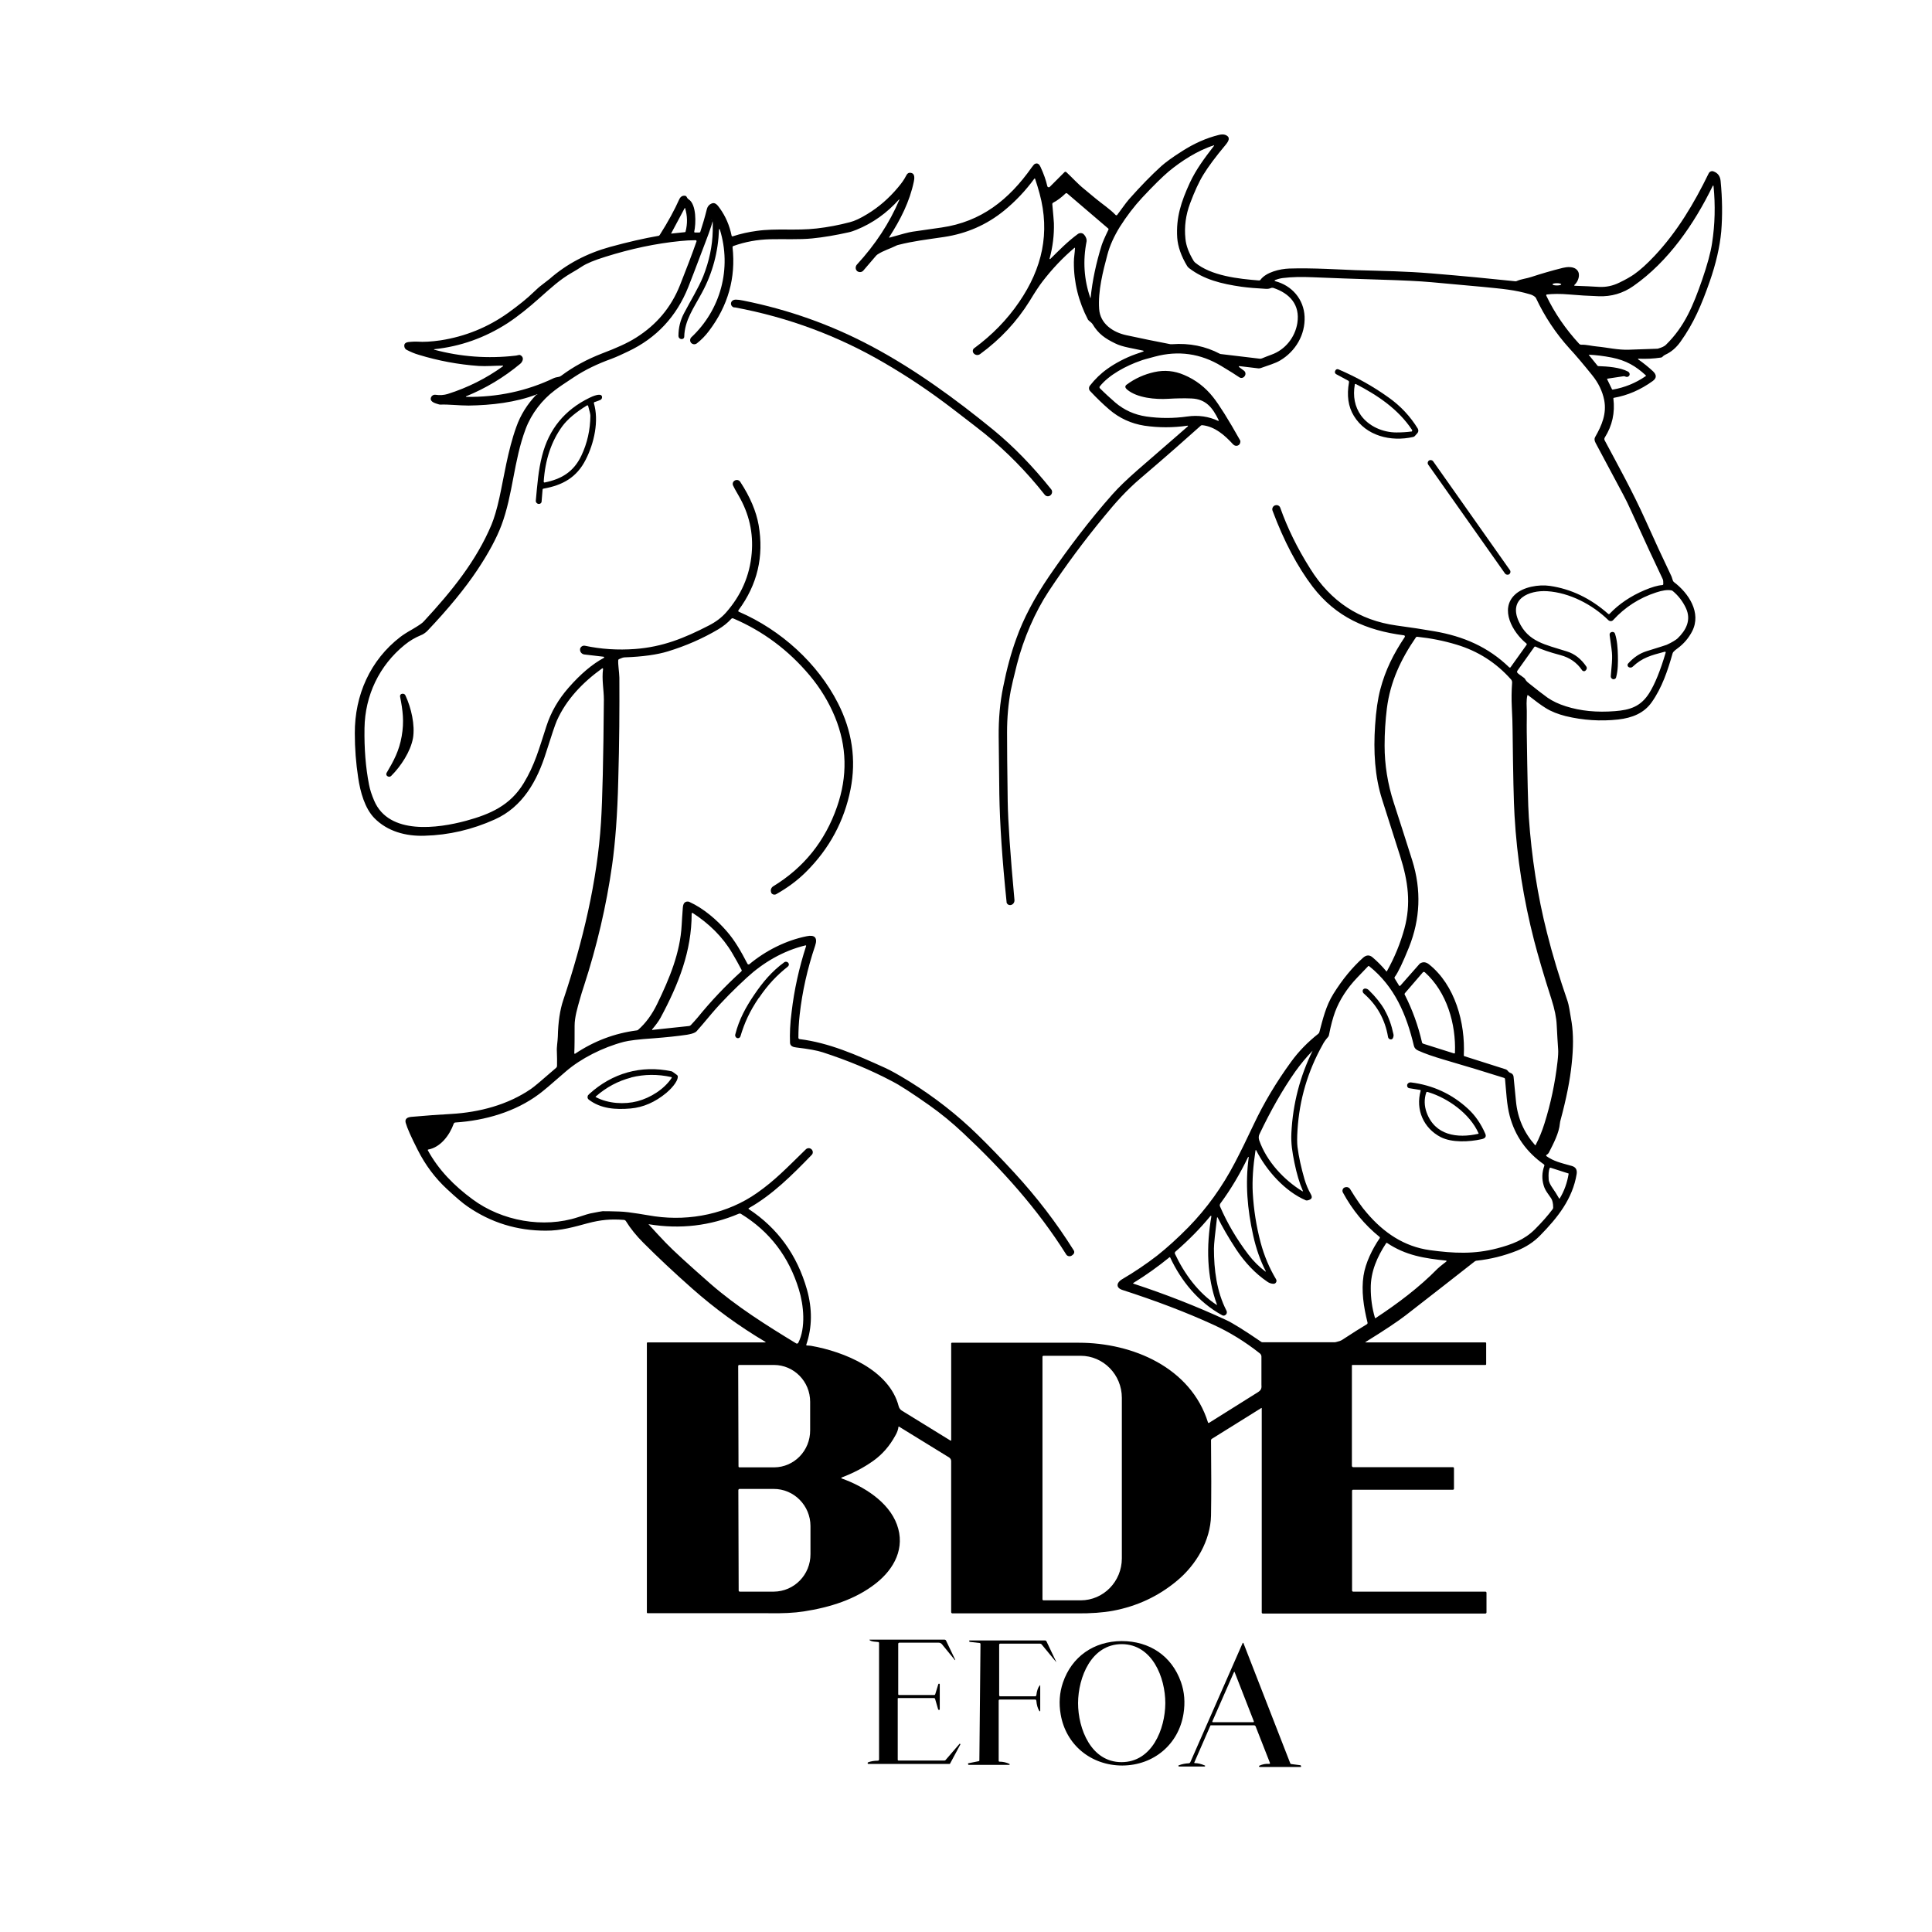 <?xml version="1.0" encoding="UTF-8"?>
<svg xmlns="http://www.w3.org/2000/svg" version="1.1" viewBox="0 0 1200 1200">
  <!-- Generator: Adobe Illustrator 28.6.0, SVG Export Plug-In . SVG Version: 1.2.0 Build 709)  -->
  <g>
    <g id="Calque_1">
      <path d="M333.7,245.2c0,0,0-.2,0-.3,0,0-.2,0-.2,0-13.1,5.1-28.4,6.8-42.4,7-5.9,0-12.3-.8-17.5-.6-.3,0-.6,0-.9-.1-1.9-.6-5.7-1.4-5.1-4,.3-1.3,1.6-2.2,2.9-2,2.7.4,5.3.2,7.6-.5,12.3-3.9,23.8-9.6,34.3-17.2.1,0,.1-.2,0-.4,0,0-.1,0-.2,0-4.4,0-10.4.5-14.9.2-12.6-.9-25-3.2-37.1-6.9-2.8-.8-5.3-1.9-7.6-3.1-1.2-.6-1.7-2-1.4-3.3.6-1.9,3.8-1.6,5.8-1.8.7,0,1.4,0,2.1,0,4.1.3,8.9,0,14.5-.8,15.4-2.4,29.5-8.1,42.2-17.2,6.5-4.7,11.7-8.9,15.6-12.7,1.9-1.8,3.5-3.3,5-4.4,2.9-2.2,4.5-3.5,4.9-3.8,10.6-9.3,23.1-15.9,37.5-19.9,11.3-3.1,21.4-5.4,30.1-6.9.4,0,.7-.3.9-.6,5.2-8.2,9.2-15.6,12.1-22.1.8-1.7,2-2.4,3.6-2.2.4,0,.8.3,1,.7l.4.7c.2.3.5.6.8.8,5,3.1,4.6,15.2,3.5,20.1,0,.2,0,.4.3.5,0,0,0,0,0,0h2.9c.3,0,.6-.2.6-.5,1.3-3.9,2.7-8.6,4.1-14.2.4-1.5,1.4-2.7,2.9-3.3,2.3-1,3.8,1.2,5.1,3,3.6,5,6,10.6,7.3,16.9,0,.3.4.6.7.5,0,0,0,0,0,0,4.8-1.6,9.8-2.7,15-3.4,12-1.7,24.3,0,37.2-1.5,7-.8,13.8-2.1,20.6-3.9,2.9-.7,6.5-2.4,10.9-5.1,6.9-4.2,13.2-9.6,18.9-16.4,2.3-2.7,3.9-5,4.8-6.8,1-2,1.8-2.8,3.8-2.2,2,.6,1.7,3.5,1.3,5.3-2.6,12.4-8.2,23.5-15.3,34.5,0,0,0,.2,0,.3,0,0,.1,0,.2,0,7.3-2.1,12.1-3.4,14.3-3.7,3.1-.4,9.2-1.3,18.1-2.6,24.6-3.6,41.7-17.2,55.9-37.3,1-1.4,1.7-2.2,2.2-2.3,1.7-.6,2.6.5,3.3,2,2,4.3,3.4,8.3,4.2,11.9.1.5.6.8,1.1.7.2,0,.3-.1.5-.3l9.1-9.1c.3-.3.8-.3,1.1,0,3.8,3.5,7,7.2,11.1,10.5,2,1.6,4.3,3.5,7,5.8,3.8,3.2,9,6.6,12.5,10.3.3.3.7.3,1,0,0,0,0,0,0,0,2.4-3.1,4.9-6.9,7.4-9.8,7.1-8,13.8-14.9,20.1-20.6,2.6-2.3,6.8-5.4,12.8-9.2,7.5-4.8,15.1-8.2,22.9-10.1,1.6-.4,3-.4,4,0,3.5,1.4,2,3.9.2,6.1-6.2,7.4-10.8,13.6-13.8,18.5-2.9,4.7-5.6,10.7-8.3,17.9-2.7,7.2-3.7,14.5-2.9,22,.4,4.4,2.2,9,5.2,13.9.2.3.4.5.7.8,10.1,8.4,27.1,10.2,39.8,11.2.3,0,.7-.1.9-.4,3.5-4.8,12.2-6.8,17.8-7,14.3-.5,32.9.7,41.3,1,17.4.5,31.4.7,47,2,19.5,1.6,37,3.3,52.2,4.9.4,0,.7,0,1-.2,2.7-1.2,6.1-1.5,9-2.5,6.1-2,12.6-3.9,19.4-5.6,2.5-.6,6.9-1.2,9.1,1.5,2.2,2.6.5,7.1-1.8,9.1-.1.1-.2.3,0,.4,0,0,.1.1.2.1,5.6.2,10.7.4,15.2.7,4.2.2,8.3-.6,12.4-2.6,4-1.9,7.1-3.7,9.4-5.3,3.7-2.6,7.9-6.4,12.6-11.4,14-14.9,24.5-32.5,33.6-51.2.6-1.2,1.9-1.7,3.1-1.2,2.6,1,4,2.9,4.3,5.8,1.1,11.1,1.2,21.7.4,31.5-.9,9.6-3.3,20-7.2,31.2-5,14.2-9.8,25.7-18.2,37.4-2.6,3.6-5.7,6.3-9.5,8-.5.2-1.1.7-1.7,1.3-.2.2-.5.4-.9.4-4.5.7-9.2.9-13.9.7-.1,0-.3.1-.3.2,0,0,0,.2.1.2,3.3,2.3,6.4,4.8,9.2,7.4,2.4,2.3,2.3,4.3-.2,6.1-7.5,5.4-15.5,8.9-24.1,10.4-.2,0-.3.2-.3.4,1.1,8.9-.7,16.9-5.3,24.2-.4.6-.4,1.4,0,2,8,15,17.3,31.7,25.3,49.5,5.4,12.1,10.8,23.7,16,34.6.5,1.1.6,2,1,2.9.2.4.4.7.7.9,9,6.8,17.2,19,11.2,30.6-2.2,4.2-5.2,7.7-9,10.5-1.1.8-2,1.5-2.5,2.1-.3.3-.5.7-.6,1-3,10.6-6.6,21.4-13,30.4-4.8,6.8-12.1,9.7-20.8,10.7-10.9,1.2-21.8.5-32.6-2.1-4.7-1.2-8.9-2.8-12.4-5-2.8-1.7-6.4-4.4-11-8-.1-.1-.3,0-.4,0,0,0,0,0,0,.1-.4,1.7-.5,3.3-.5,5,.3,6.5,0,12.1.1,17.7.4,28.6.8,46.3,1.3,53.1,1.7,24.6,5.4,48.6,11.3,71.8,3.3,13.2,7.6,27.4,12.8,42.5.6,1.7,1.4,6.1,2.5,13.1,1.1,7.2,1.1,15.8,0,25.8-1,9.9-3.3,21.5-6.9,34.8-.2.6-.3,1.3-.4,2-.5,6-4,12.6-6.8,18.1-.3.6-.8,1.1-1.5,1.5-.2.1-.3.4-.2.6,0,0,0,.1.1.2,4.7,3.2,8.2,4,15.8,6.1,2.4.7,3.4,2.3,3,5-2.5,15.4-11.8,27.1-22.7,38.2-4,4.1-8.8,7.2-14.3,9.4-8.3,3.3-16.6,5.3-24.8,6.2-.7,0-1.3.3-1.9.8-10.8,8.5-24.9,19.5-42.4,33.1-4.9,3.8-13.3,9.4-25.1,16.7,0,0,0,.1,0,.2,0,0,0,0,0,0h74.5c.3,0,.5.2.5.5h0v13.1c0,.2-.2.4-.4.4h-82.7c-.1,0-.3.1-.3.3v62.4c0,.4.4.8.8.8h62c.3,0,.6.3.6.6v12.8c0,.3-.3.6-.6.6h-62.1c-.3,0-.6.3-.6.6h0v62c0,.4.3.7.7.7h82.1c.4,0,.7.3.7.7h0v12.2c0,.4-.3.7-.7.7h-138.3c-.3,0-.6-.3-.6-.6v-126.9c0-.1,0-.2-.2-.2,0,0,0,0,0,0l-30.8,19.2c-.3.2-.5.5-.5.8.2,18.9.2,34.5,0,46.8-.3,15.5-9.2,30.7-21.2,40.6-11.5,9.6-24.8,15.8-39.8,18.6-6,1.1-13.6,1.7-22.8,1.6-15.3,0-40.9,0-76.8,0-.4,0-.8-.3-.8-.8v-93.8c0-.9-.5-1.7-1.2-2.2l-31.2-19.2c-.1,0-.3,0-.3,0,0,0,0,0,0,0-.2,1.7-.8,3.6-2,5.6-3.5,6.4-8,11.6-13.6,15.6-6,4.3-12.6,7.7-19.7,10.4-.2,0-.2.2-.2.4,0,0,0,.1.2.2,13.5,4.8,29.1,14.4,34.3,28.6,5.3,14.4-1.5,27.5-13.1,36.6-12.7,10-28.6,14.9-44.8,17.4-5.8.9-13.3,1.3-22.6,1.1h-74.3c-.3,0-.5-.2-.5-.5v-167.3c0-.2.2-.4.4-.4h73.2c0,0,.2,0,.1-.2,0,0,0,0,0-.1-16.4-9.7-31.6-20.8-45.6-33.2-11.2-9.9-21.3-19.4-30.3-28.4-4.4-4.4-8-8.9-10.8-13.4-.3-.5-.8-.8-1.4-.8-7.9-.6-14.1-.1-22.4,2.1-8.2,2.2-16.5,4.7-26.1,4.6-17.8,0-33.9-5-48.3-14.9-3-2-7.2-5.6-12.8-10.8-7.5-6.9-13.6-15.1-18.3-24.4-4.1-8-6.6-13.7-7.5-16.9-.7-2.6,1.2-3.5,3.6-3.7,9-.8,17.2-1.4,24.7-1.8,17.3-1,35.1-5.6,49.6-15.6,1.8-1.2,7-5.6,15.6-13.1.3-.3.5-.7.5-1.1.1-2.8,0-5.8-.1-9-.2-2.6.5-6.2.6-9.3.2-8.9,1.3-16.5,3.4-22.7,12.2-36.4,21.1-74.1,23.4-110.2.9-14,1.5-39.5,1.8-76.4,0-5.9-1.4-12.6-.5-19,0-.2-.1-.3-.3-.4,0,0-.2,0-.2,0-12.1,8.7-22.3,19.3-28.2,32.5-1.1,2.5-3.3,9.1-6.7,19.8-5.5,17.6-14.5,33.8-31.9,41.6-14,6.3-28.5,9.7-43.6,10.1-11.6.4-23.1-2.7-31.2-11-5.9-6.1-8.7-16.2-10-25-1.4-9.1-2.1-18.3-2.1-27.6-.1-23.8,9.6-45.5,28.3-59.9,1.6-1.2,4-2.8,7.4-4.7,3.9-2.3,6.3-3.9,7.2-5,17.4-18.8,32.6-37.6,42-60,1.6-3.9,3.3-9.4,4.9-16.7,2.8-12.7,5.2-29.3,10.5-44,2.6-7.4,6.8-14.1,12.4-20ZM753.9,90.3c-10,3.1-20.4,9.9-28,16.2-3.9,3.3-9.4,8.7-16.5,16.3-5,5.4-9.6,11.4-13.9,18.2-3.5,5.7-6.2,11.5-7.7,17.3-2.7,10.1-5.9,22.5-5.1,33.6.6,9.1,8.5,14.5,16.9,16.3,9.3,2,18.4,3.9,27.4,5.6.4,0,.7,0,1,0,10.8-.8,20.7,1.2,29.8,6,.1,0,.3.1.4.1l24.3,2.9c.4,0,.9,0,1.3-.2,1.7-.7,3.7-1.5,5.9-2.3,8.7-3.1,14.7-10.9,16.1-19.6,1.8-11.4-4.7-18.5-15-21.9-.3-.1-.7,0-1.1,0-1.1.5-2.3.7-3.5.6-5.7-.3-10.7-.7-15.1-1.3-12.4-1.8-23.2-4.4-32.6-11.6-.4-.3-.8-.8-1.1-1.2-3.8-6.3-5.8-12.2-6.2-17.6-.8-12.6,2.4-22.3,7.8-34.1,3.9-8.4,9.3-15.6,15.1-23.1,0,0,0-.2,0-.3,0,0-.1,0-.2,0ZM442.9,135.7c0,1.6-1.6,6.6-4.8,14.9-6.1,16.1-9.6,25.3-10.6,27.7-7.3,18.3-19.8,31.7-37.4,40-3.6,1.7-6.9,3.3-10.4,4.6-8.6,3.1-16.3,6.8-23.1,11.3-5.7,3.7-9.8,6.5-12.1,8.3-7.7,5.8-14.4,14.3-18,23.9-7.5,19.9-7.8,40.6-15.1,60-3,7.9-7.9,17.1-14.9,27.6-7.6,11.4-17.9,24-31.1,37.9-.9.9-2.6,2.2-4.1,2.7-3.4,1.4-6.7,3.3-9.9,5.9-15.8,12.8-24.7,31.4-25,51.8-.2,12.6.7,24.3,2.8,35,.6,3.2,1.7,6.5,3.2,10,9.2,21.6,39.7,17.2,57.1,12.5,15-4.1,27.4-9.5,35.8-23.4,6.8-11.2,9.5-21.2,14.1-35.4,2.8-8.6,7.3-16.5,13.7-23.8,7.5-8.6,14.9-14.8,22-18.6.2,0,.2-.3.1-.5,0,0-.1-.2-.3-.2l-12-1.4c-1.6-.2-2.8-1.7-2.6-3.3,0,0,0,0,0,0v-.2c.4-1.4,1.7-2.2,3.1-1.9,9.9,2.1,20.3,2.8,31.1,2,17-1.3,30.3-6.6,45.8-14.6,4.3-2.2,7.9-4.9,10.7-8.1,9.2-10.5,14.7-22.6,15.9-36.8,1.1-12.6-1.6-24.5-8.1-35.7-1.9-3.3-3.1-5.4-3.5-6.4-.5-1.2,0-2.5,1.2-3.1h0c1.2-.6,2.6-.2,3.3.9,6.1,9.3,9.9,18.3,11.4,26.8,3.4,19.5-.8,37.1-12.5,52.9-.2.3-.2.8.2,1,0,0,0,0,.1,0,26.1,11.3,48.9,32,61.5,56.8,8.8,17.3,11.4,35.1,7.8,53.4-3.9,19.7-13.1,36.9-27.7,51.4-5.2,5.2-11.4,9.8-18.5,13.8-1.1.6-2.5.2-3.1-.9,0,0,0-.1,0-.2h0c-.6-1.4,0-2.9,1.1-3.7,19.1-11.6,32.4-28.1,39.8-49.5,6.6-19,6.2-37.5-1.3-55.8-3.8-9.2-9-17.8-15.7-25.8-13.2-15.7-29-27.5-47.5-35.4-.4-.2-.9,0-1.1.2-2.3,2.5-5,4.7-8.2,6.6-9.8,5.8-20.2,10.3-31.3,13.7-6.5,2-15.5,3.3-26.8,3.7-.8,0-2,.4-3.5,1.1-.3.1-.4.4-.5.6-.2,2.9.6,7.1.7,10.9.1,19,0,40.4-.7,64.1-.5,20.7-1.8,38.1-3.8,52.3-3.6,25.5-9.5,50.5-17.5,75.1-1,3-1.8,5.6-2.4,7.8-1.7,5.9-3.4,11.7-3.4,16.9,0,7.3,0,13-.2,17.1,0,.2.1.3.3.3,0,0,.1,0,.2,0,11.8-7.9,24.5-12.7,38.3-14.5.4,0,.7-.2.9-.4,4.7-4.1,8.7-9.6,11.9-16.3,7.4-15.3,14.2-31.4,15.1-48.8.1-2.5.4-6,.7-10.5.1-1.5.4-2.5.9-3.1.7-.9,2-1.2,3.2-.7,8.8,4,17.1,11.2,23,18,5.3,6,9.2,13,13.1,20.5.2.3.6.4.9.3,0,0,0,0,.1,0,10.2-8.5,22.8-14.9,35.8-17.5,4.8-1,6.9.8,5.2,5.9-4.8,14.2-8,28.5-9.6,42.8-.6,5.3-.8,10.1-.8,14.4,0,.4.3.7.7.8,18.5,2.3,35.3,9.8,53,17.8,3.6,1.6,8.7,4.5,15.4,8.6,15.6,9.7,29.6,20.7,42,32.8,7.5,7.3,15.2,15.3,23.1,23.9,13.8,15,26.1,31,36.8,48.1.6.9.4,2-.5,2.7l-.5.4c-1.1.9-2.7.7-3.5-.3,0,0-.1-.2-.2-.3-17.8-28.3-39.8-52.7-63.8-75.2-7-6.6-14.1-12.4-21.2-17.4-10.5-7.4-18.2-12.4-23.1-14.9-13-6.9-27.4-12.9-43.1-18-3.3-1.1-8.8-2.1-16.4-3-1.9-.2-3.8-.8-3.9-2.9-.2-5.5,0-11.9,1-19.2,1.6-13.7,4.6-27.3,9-40.9,0-.2,0-.4-.2-.4,0,0-.1,0-.2,0-13.8,3.3-26.3,10.7-36.4,20-7.4,6.8-15.2,14.5-21.9,22.4-4.5,5.4-7.6,9-9.3,10.9-.3.3-.6.5-.9.7-1.2.7-2.9,1.1-5.1,1.5-6.1.9-13,1.6-20.6,2.2-9.3.6-15.5,1.4-18.6,2.2-13.3,3.5-26.7,10.4-35.8,18.2-9,7.9-14.6,12.6-16.8,14.2-14.8,11.1-33.7,16.5-52,17.7-.5,0-.9.3-1.1.8-2.5,7-8.1,14.6-15.8,16-.2,0-.3.2-.3.4,0,0,0,0,0,0,6.6,12.2,16.5,22.2,27.8,30.5,18.2,13.5,44,18.2,65.6,11.1,4.3-1.4,6.8-2.2,7.5-2.3,4.7-.9,7.2-1.4,7.7-1.4,1.8,0,5.3,0,10.4.2,6.7.2,17,2.3,22.1,3,21.9,3.1,45.2-1.7,63.5-14.6,11.1-7.8,18.2-15.3,30.2-27,1-1,2.6-1,3.6,0h0c1,1,1,2.6,0,3.5,0,0,0,0,0,0-12.1,12.5-24.3,24.7-39,33-.2,0-.2.3-.1.5,0,0,0,0,.1.1,18,11.9,30,28.5,36.1,49.9,3.4,12.1,3.3,23.5-.4,34.3,0,.2,0,.4.2.5,0,0,0,0,.1,0,1.2,0,2.1.2,2.6.2,20.6,3.6,48.7,15,54.5,37.6.3,1.1,1,2.1,2,2.7l30.2,18.6c.1,0,.3,0,.4-.1,0,0,0,0,0-.1v-60.2c0-.2.2-.4.4-.4h0c50,0,76.3,0,78.9,0,33.3,0,69.5,15.3,80.2,49.5,0,.2.3.4.5.3,0,0,0,0,.1,0,1.5-.9,11.6-7.3,30.3-19,2.1-1.3,2.5-2.4,2.3-4.6,0-.3,0-6.2,0-17.6,0-.8-.4-1.5-1-2-9.1-7.2-18.8-13.2-28.9-17.8-17-7.8-35.8-14.9-56.5-21.6-4.3-1.4-3.5-4.7-.2-6.6,8-4.7,15.2-9.6,21.8-14.7,6.2-4.9,12.7-10.8,19.5-17.7,11.3-11.6,21-25,28.9-40.2,3.4-6.5,7.3-14.4,11.7-23.8,6.1-12.9,13.8-25.9,23.2-38.8,4.5-6.2,10.1-12,16.8-17.3.4-.3.6-.7.7-1.1,2.1-7.8,4-16.2,8.7-23.7,5.6-9,11.8-16.5,18.5-22.5,2-1.7,3.9-1.8,5.8-.2,3.2,2.7,6,5.6,8.5,8.6.1.2.4.2.5,0,0,0,0,0,0-.1,4.7-8.4,8.3-17.2,10.8-26.3,4.2-15.5,2.3-29.4-2.6-44.9-3.5-11-7.2-22.7-11.2-35.2-4.6-14.3-5.5-30-4.4-46.2.6-9.1,1.7-16.5,3.2-22.2,3.2-12.2,8.2-22.1,15.2-32.6.2-.3.1-.8-.2-1,0,0-.2,0-.3-.1-23.3-3-42.2-11.3-56.7-30.2-9.5-12.5-17.8-28.2-24.9-47.2-.5-1.3.2-2.8,1.5-3.3,0,0,0,0,0,0h.1c1.3-.5,2.8.2,3.2,1.5,4.4,12.4,10.5,25,18.6,37.8,12.7,20.4,30.5,32.1,53.5,35.3,8.9,1.2,16.8,2.4,23.6,3.6,18,3.1,33.4,9.7,46.5,22.4.2.2.6.2.8,0,0,0,0,0,0,0l10-14c.2-.3.1-.6-.1-.8-8.6-6.9-16.8-21.4-7.1-30.4,5.1-4.8,14.8-6.4,21.6-5.4,13.2,1.9,25.3,7.7,36.3,17.4.2.2.6.2.8,0,5.8-6.1,13-11,21.7-14.7,4.5-1.9,8.2-3,11.1-3.2.3,0,.6-.3.6-.6,0-1.4,0-2.5-.4-3.2-4.9-10.3-11.2-23.8-18.8-40.6-2.4-5.4-4.3-9.2-5.6-11.6-9.3-17.4-15-28.1-17.2-32.2-.8-1.5-.9-2.6-.4-3.6,4.3-7.5,7.3-14.7,5.7-23.1-1.1-5.5-3.6-10.7-7.5-15.5-5.4-6.7-10.1-12.3-14.1-16.6-8.5-9.4-15.4-19.8-20.8-31.3-.2-.3-.4-.6-.7-.8-.9-.7-1.9-1.2-3-1.5-9.4-2.8-17.1-3.4-29.2-4.6-1.8-.2-12.4-1.1-31.8-2.9-7.7-.7-18.3-1.2-31.9-1.6-16.3-.5-30.3-1-42.2-1.5-6.7-.3-12.9-.2-18.5.5-1.5.2-3.1.6-4.8,1.3-.1,0-.2.2-.2.4,0,0,.1.1.2.2,10.6,2.7,17.9,11.3,18.4,22,.5,11.3-5.6,21.6-15.2,27.3-3.2,1.9-7.1,2.9-12,4.7-.5.2-1,.2-1.5.2l-11.8-1.4c-.2,0-.3,0-.3.3,0,0,0,.2,0,.2.3.2,1.3,1,3.1,2.3,1.1.8,1.3,2.3.5,3.4,0,0,0,0,0,0h0c-.8,1.2-2.3,1.5-3.4.7-2-1.4-5.7-3.7-11-6.9-13-7.9-26.9-9.8-41.4-5.9-4.9,1.3-7.8,2.1-8.7,2.5-9,3.1-19.8,8.8-25.5,16-.3.3-.2.8,0,1.1,3.3,3.3,6.6,6.3,9.6,8.9,5.5,4.7,11.9,7.6,19.3,8.7,8.4,1.2,16.9,1.2,25.4,0,6.9-1,13.4,0,19.2,2.7.1,0,.3,0,.4-.1,0,0,0-.2,0-.2-3.9-8.1-8.1-13.2-16.9-13.6-4.5-.2-9.3-.1-14.5.2-7.9.5-19.3-.5-25.5-5.7-1.4-1.2-1.5-2.2-.3-3.1,5.1-3.8,10.9-6.4,17.2-7.8,6.3-1.4,12.5-.8,18.5,1.8,7.1,3,13.1,7.6,18,13.8,3.8,4.8,9.4,13.7,16.7,26.7.2.3.3.7.2,1.1-.2,2.4-2.9,3.2-4.5,1.5-5.3-5.8-11.3-11-19-11.9-.4,0-.9,0-1.2.4-8.7,7.8-21,18.7-37.2,32.5-8.8,7.5-15.5,15-22.6,23.7-12.4,15-23.9,30.5-34.5,46.5-8.5,12.9-15.7,29.4-19.8,45.6-2,8-3.3,13.4-3.8,16.1-1.5,8.1-2.3,16.7-2.3,26,0,8.5.1,22.8.4,42.8.2,12.6,1.6,33,4.2,61.3.1,1.5-.8,2.8-2.2,3.1h0c-1.2.3-2.4-.4-2.7-1.6,0-.1,0-.2,0-.3-2.7-26.1-4.2-48.4-4.5-66.9,0-2.1-.2-14.1-.4-36-.1-10.7.8-21,2.8-30.7,2.2-11.1,4.9-21,8.1-29.8,4.4-12.5,11.3-25.5,20.5-39,11.7-17.1,25.1-34.8,39.2-50.7,3.8-4.3,9.1-9.4,15.6-15.1,20.1-17.4,30.5-26.5,31.3-27.2.1-.1.1-.3,0-.4,0,0-.2-.1-.2,0-9,1.3-18,1.3-26.8,0-8.2-1.3-15.5-4.6-21.9-10.1-3.7-3.2-7.7-7-11.8-11.4-.9-.9-.9-2.3-.2-3.3,3.2-4.1,6.8-7.6,10.9-10.5,4.4-3.2,11.2-6.9,17.5-9.1,3-1,4.7-1.6,4.9-1.7.1,0,.2-.3,0-.4,0,0,0,0-.1-.1-.2,0-3.2-.7-9.2-1.9-3.3-.7-6-1.5-8.2-2.6-6.2-3-10.5-5.9-14.1-12-.2-.3-.5-.6-.8-.9-1.2-1-1.9-1.6-2-1.8-5.9-11.3-8.9-23.3-8.8-35.9,0-2.8.6-5.7.7-8.6,0-.1,0-.2-.2-.2,0,0,0,0-.1,0-7.1,6-13.8,13-20,21.1-1.7,2.2-4.4,6.2-7.9,12-7.9,12.7-18.1,23.7-30.7,32.9-1.2.9-2.8.8-3.9-.3h0c-.9-.9-.9-2.3,0-3.2,0,0,.2-.2.3-.2,11-8.1,20.3-17.6,27.8-28.6,14.4-21,19.3-43,12.7-67.4-.8-2.9-1.7-6-2.8-9.2,0-.1-.2-.2-.3-.1,0,0,0,0-.1,0-5.4,7.4-11.7,14.1-18.8,19.9-10.8,8.8-23.3,14.3-37.4,16.4-11.4,1.7-18.8,2.5-28.3,4.9-.5.1-1.1.3-1.6.6-3.6,1.8-7.6,2.9-11.3,5.3-.4.3-.8.6-1.1,1l-7.8,9.1c-1,1.1-2.6,1.2-3.8.3,0,0-.1-.1-.2-.2h0c-1-1.1-.9-2.7,0-3.8,11.5-12.5,20.3-25.9,26.4-40.3,0,0,0-.2,0-.2,0,0-.2,0-.2,0-7.5,8.4-16.3,14.7-26.4,18.8-1.8.7-3.4,1.3-4.9,1.6-8,1.8-15.6,3.1-22.7,3.8-8.1.8-17.3.3-26,.5-8,.2-15.6,1.6-22.9,4.2-.3.1-.5.4-.5.8,2.1,19-2.8,36.3-14.6,51.9-2.3,3.1-4.9,5.7-7.6,7.8-1.1.8-2.5.7-3.5-.3h0c-.9-1-.8-2.5,0-3.4,0,0,0,0,0,0,18.4-17.2,25.3-42.9,17.8-67.1,0-.1-.2-.2-.3-.2-.1,0-.2.1-.2.2-.5,13.9-4,27.1-10.6,39.3-4.9,9.2-10.8,17.1-11,27.4,0,.8-.7,1.4-1.5,1.4,0,0-.1,0-.2,0h-.2c-.9-.1-1.7-.9-1.7-1.9,0-5,1.1-9.8,3.6-14.4,3.8-7.3,8.8-15.3,11.8-22.7,3.7-9.4,5.7-18.8,5.9-28.1.1-4.3,0-6.6-.2-6.9,0-.2-.3-.2-.4-.1-.1,0-.2.2-.2.3ZM1063.8,115.5c-11.5,23.6-27.5,46.9-49.2,62.1-6.5,4.6-13.8,6.7-21.6,6.4-6.4-.2-12.6-.6-18.3-1.1-5.7-.5-10.3-.4-13.9,0-.3,0-.4.3-.4.5,0,0,0,.1,0,.2,5.2,10.9,12.1,20.9,20.5,30,.3.3.7.5,1.2.5,3.3-.1,6.4.8,9.7,1.1,6.5.6,13.2,2.3,20.2,2,4.8-.2,10.5-.4,17.2-.6.3,0,.6,0,1-.2,2.1-.6,3.5-1.3,4.4-2.1,11.9-11.6,17.1-24.7,22.6-40.4,3.2-9.3,5.3-16.9,6.2-22.9,1.8-11.6,2.1-23.5.9-35.5,0-.1-.1-.2-.3-.2,0,0-.1,0-.2.1ZM677.4,185c1.1-10.7,3.4-21.6,6.9-32.8.5-1.5,1.8-4.7,4.2-9.6.1-.3,0-.6-.2-.7l-25.5-21.8c-.3-.2-.6-.2-.9,0-2.6,2.5-5.2,4.5-7.8,5.8-.3.2-.5.5-.5.9.6,6.2.9,10.2,1,11.8.2,7.3-.7,14.7-2.7,22.1,0,.1,0,.2.2.2,0,0,.1,0,.2,0,5.6-5.5,10.6-10.7,17.1-15.5,1.2-.9,2.8-.8,3.7.1,1,1,1.6,2.2,1.8,3.4,0,.3,0,.6,0,1-2.4,12.1-1.6,23.8,2.3,35.1,0,0,.1.1.2.1,0,0,.1,0,.1-.1ZM416.8,145.1l8.6-.9c.2,0,.3-.1.4-.3,1.3-5,1.2-9.8-.3-14.7,0,0-.1-.1-.2,0,0,0,0,0,0,0l-8.5,15.9s0,0,0,0c0,0,0,0,0,0ZM289.4,246.5c19.5.3,37.8-3.6,54.7-11.7.5-.2,1.4-.5,2.8-.7.7-.1,1.3-.4,1.8-.8,7.5-5.6,16-10.2,25.6-13.9,8.2-3.1,15.5-6.3,20.8-9.7,12.7-8,21.8-18.8,27.3-32.7,3.9-9.9,7.4-18.9,10.2-27,.1-.3,0-.7-.4-.8,0,0-.1,0-.2,0-3.2,0-6.3.2-9.3.5-15.3,1.5-30.8,4.8-46.7,9.8-6.8,2.1-11.6,4.1-14.5,6-2,1.3-4.2,2.7-6.7,4.1-7.1,4.1-12.7,9.3-19.7,15.5-6.7,6-13.4,11.4-19.8,15.6-14.1,9.1-29.3,14.5-45.6,16.2,0,0-.2.1-.1.2,0,0,0,.1.1.1,16.4,4.4,33.3,5.7,50.5,3.7.5,0,1-.2,1.5-.3.7-.2,1.2-.2,1.5,0,2.6,1.3,1.5,4,0,5.3-10.2,8.5-21.5,15.3-33.8,20.3,0,0,0,.1,0,.2,0,0,0,0,.1,0ZM969.7,176.6c0-.4-1.2-.7-2.7-.7h0c-1.5,0-2.7.3-2.7.7h0c0,.4,1.2.7,2.7.7h0c1.5,0,2.7-.3,2.7-.7h0ZM986.8,220.4l5.5,6.8c.1.1.3.2.5.2,5.6.2,13.3.7,18.4,3.4.9.5,1.3,1.6.8,2.4,0,.1-.2.3-.3.4-.6.6-1.4.7-2.4.2-.3-.1-.6-.2-1-.1l-9.9,1.5c-.1,0-.2.1-.2.3,0,0,0,0,0,0l3,6.2c0,.2.3.3.5.3,7.4-1.3,14.3-4.1,20.5-8.4.2-.1.2-.3,0-.5,0,0,0,0,0,0-6.3-5.8-12.2-9.2-21-11-5.1-1-9.9-1.6-14.5-1.8,0,0,0,0,0,0,0,0,0,0,0,0ZM1033.6,404.9c-8,2.1-13.6,3.6-19.5,9.2-.7.7-1.8.7-2.6.2h0c-.7-.5-.8-1.5-.3-2.1,0,0,0,0,.1-.1,3.4-3.8,7.2-6.3,11.3-7.6,8-2.5,12.2-3.8,12.6-4,3.3-1.5,5.5-2.9,6.7-3.9,5.3-5.1,8.7-11.4,5.3-18.8-1.9-4.1-4.6-7.7-8.2-10.7-.2-.2-.5-.3-.8-.4-2.5-.5-5.7,0-9.6,1.3-10.4,3.4-19.3,9.1-26.6,17.1-.8.9-2.1.9-3,.1,0,0,0,0,0,0-9.9-9.7-24.1-17.1-38-18-11.4-.7-24.2,4.8-17.6,18.9,5.8,12.6,16.3,14.2,29.8,18.5,4.9,1.5,8.9,4.7,12.1,9.4.4.6.4,1.3,0,1.9l-.3.4c-.5.7-1.4.8-2,.3-.1,0-.3-.2-.4-.4-3.2-4.7-7.7-7.8-13.4-9.3-6.8-1.8-12-3.6-15.5-5.3-.2,0-.4,0-.6.1l-10.6,14.9c-.3.4-.3.9,0,1.3,1.3,1.4,4.4,3,4.8,3.9.3.7,1.1,1.7,2.6,2.8,4.7,3.8,8.5,6.7,11.4,8.8,3.1,2.1,6.8,3.9,11.3,5.3,9.1,2.9,19.2,3.9,30.5,3,9.4-.7,16-2.9,21.2-11.1,3.6-5.7,7-14.1,10.3-25.3,0-.2,0-.4-.3-.5,0,0-.1,0-.2,0ZM953.9,711c2.1-4,3.9-8.4,5.4-13.2,3.9-12.4,6.6-25.2,8.1-38.4.4-3.4.5-5.9.4-7.5-.3-4.2-.6-9.3-.9-15.2-.2-4.6-1.3-10-3.3-16.2-4.8-14.9-8.3-27-10.7-36.2-6.6-25.6-10.7-51.5-12.2-77.8-.5-8-.9-25.6-1.2-52.7,0-3.8-.2-8.8-.5-15-.2-4.3-.2-9.3.2-14.9,0-.7-.2-1.3-.6-1.8-9.3-10.5-20.6-17.7-33.9-21.7-7.9-2.4-16-4-24.5-4.9-.3,0-.5.1-.7.3-9.3,13.5-16,27.6-18.1,44.3-.9,7.3-1.4,15-1.4,23,0,11.9,1.9,23.8,5.7,35.5,3.5,10.7,7.3,22.7,11.5,35.9,5.7,18.3,5,36.3-2.1,54-3.8,9.4-6.7,15.5-8.8,18.3-.2.3-.2.7,0,1l2.7,4.4c.1.2.4.3.6.1,0,0,0,0,.1,0l12-13.6c.2-.2.4-.4.7-.5,1.7-.9,3.4-.6,5.1.7,16.3,12.9,22.7,36.5,21.7,56.6,0,.2.1.4.3.5l25.8,8.2c.5.2.9.5,1.2.9.5.7,1.2,1.2,1.9,1.4.9.3,1.6,1.2,1.7,2.2.5,5.4,1,10.5,1.5,15.3,1,10.5,5,19.5,11.8,27.2.1.1.3.2.5,0,0,0,0,0,0,0ZM405.2,639.7l22.6-2.4c.5,0,1-.3,1.3-.6,1.7-1.8,3.1-3.4,4.3-4.8,8.2-10.1,17.2-19.6,27-28.5.3-.3.4-.7.2-1-1.7-3.3-3.7-6.8-5.8-10.4-6-10.2-14.5-18.4-24.5-24.9-.2-.2-.6,0-.7.2,0,0,0,.2,0,.3,0,23-8,43.5-19.3,64.5-1.1,2.1-3.4,5.1-5.2,7.2-.1.1-.1.4,0,.5,0,0,.2,0,.3,0ZM756,755.5c-1.3,10.7-2,17.4-2,20,0,13.1,1.7,26.8,7.8,38.6.5,1,.2,2.1-.7,2.7-.7.5-1.5.5-2.2,0-14.5-8-25.2-21-32.1-35.8,0-.1-.2-.2-.4-.1,0,0,0,0,0,0-7,5.7-14.5,11.1-22.5,16-.1,0-.2.2,0,.3,0,0,0,0,.1.1,19.8,6.5,39,14,57.6,22.6,4.1,1.9,11.3,6.4,21.7,13.5.2.2.5.3.8.3h45.2c.1-.1.2-.1.4-.1,1.8-.4,3-.8,3.8-1.3,6.9-4.5,12.1-7.8,15.5-9.8.3-.2.5-.6.4-1-2.5-10-3.9-19.8-2.5-29.1,1.2-8,5.5-16.7,10.1-23.4.1-.2.1-.5-.1-.7-9.3-7.5-16.9-16.7-22.8-27.6-.6-1.1-.2-2.5.9-3.1,0,0,0,0,.1,0h0c1.3-.6,2.8-.2,3.5,1,3.9,6.4,7.3,11.3,10.4,14.8,10.4,12.2,23.1,20.9,39.2,23.1,14.8,2,27.4,2.6,41.6-1.1,9.2-2.4,17-5.3,23.6-11.9,4.3-4.3,8-8.5,11-12.5.2-.3.3-.7.3-1,0-2.6-.5-4.5-1.2-5.6-1.9-2.9-3.8-4.9-4.7-8.1-1.2-4-1.1-8.1.4-12.2.1-.3,0-.7-.3-.9-10.9-7.7-17.9-17.7-21.2-30.1-1.9-7.2-2.1-14.8-2.9-22.8,0-.4-.3-.7-.6-.8-10.7-3.4-23.2-7.2-37.6-11.4-6.4-1.9-11.7-3.7-15.8-5.6-1.4-.6-2.3-1.6-2.6-2.9-4.6-19.4-12-36.9-27.8-49.5-.2-.2-.5-.1-.6,0-1.3,1.3-3.6,3.7-6.8,7.1-6.4,6.7-11,13.9-13.8,21.4-1.3,3.6-2.6,8.3-3.7,14-.1.7-.4,1.3-.9,1.8-1.2,1.4-2.3,2.9-3.1,4.5-9.2,16.4-14.4,34-15.6,52.9-.3,4.6-.3,8.2,0,10.6.8,6.3,2.3,12.9,4.3,19.9,1,3.4,2.3,6.5,3.9,9.3,1.4,2.4.5,3.4-2,4-.3,0-.6,0-.9,0-13.2-5.6-24.7-18.7-31-31.2,0-.1-.2-.1-.3,0,0,0-.1,0-.1.2-1.5,9.8-2.1,18.6-1.7,26.2.6,10.5,2.2,20.8,4.9,31,2.2,8.2,5.4,15.8,9.6,22.8.5.8.3,1.9-.6,2.5-.2.2-.5.2-.8.3-1.5,0-2.8-.4-4.2-1.4-7.3-5-13.7-11.7-19.2-20-4.9-7.5-8.7-14.1-11.5-19.8,0-.1-.2-.2-.3,0,0,0-.1,0-.1.2ZM903.7,653.9c.7-17.8-5-37.7-18.7-50-.4-.3-.9-.3-1.2,0,0,0,0,0,0,0l-11.2,13c-.2.3-.3.6-.1.9,4.8,9.4,8.3,19.2,10.7,29.5,0,.5.4.8.9,1l19,6c.3,0,.5,0,.6-.3,0,0,0,0,0-.1ZM809.2,739.6c-2.1-4.8-3.8-10.6-5.2-17.4-1.4-6.9-2.2-12-1.9-18.5.9-18.2,5.4-35.3,13.2-51.1,0,0,0,0,0,0,0,0,0,0,0,0-3.9,4-7.5,8.4-10.8,13-7.8,11.1-15.2,24.1-22.2,38.8-.6,1.2-.6,2.5-.2,3.8,4.6,13.2,15.4,24.7,26.8,31.7.1,0,.3,0,.4,0,0,0,0-.1,0-.2ZM786.2,789.6c-3.4-6.6-6-14-7.8-22.1-3.7-16.6-5-32.4-2.8-48.7,0-.1,0-.2-.2-.2,0,0-.2,0-.2.1-5,10.4-10.7,20-17.2,28.8-.4.6-.5,1.3-.2,1.9,4.5,10.4,10.4,20.4,17.5,29.7,3.1,4.1,6.7,7.7,10.7,10.7,0,0,.1,0,.2,0,0,0,0-.1,0-.2ZM968.7,744.5c2.9-4.7,4.7-9.9,5.6-15.4,0,0,0-.1,0-.2l-11.2-3.6c-.3,0-.5,0-.6.3-.6,1.5-.8,3.7-.6,6.7,0,1.7,1,3.6,2.6,5.9,1.1,1.5,2.4,3.6,3.9,6.2,0,.1.2.1.3,0,0,0,0,0,0,0ZM402.9,760.5c3.5,3.9,7.1,7.7,10.6,11.4,4.6,4.8,13.9,13.3,27.8,25.5,16.3,14.2,34.8,25.8,53.2,37,.4.3,1,.1,1.3-.3,0,0,0,0,0,0,4.8-9.4,3.4-23.5.4-33.2-6.2-20.3-18.1-36-35.9-46.9-.4-.3-1-.3-1.5-.1-17.7,7.5-36.3,9.7-55.8,6.5-.1,0-.2,0-.2.2,0,0,0,.1,0,.1ZM755.9,810.4c-6.4-17.4-6.7-36.4-3.5-54.9,0-.2,0-.3-.2-.3,0,0-.2,0-.3,0-6.3,7.7-13.6,15.1-21.8,22.2-.4.4-.5.9-.3,1.4,5.7,12.2,14.5,24.3,25.9,31.7,0,0,.2,0,.2,0,0,0,0,0,0-.1ZM898.4,783c-13.6-1.4-25.3-3.2-36.9-11-.2-.1-.4,0-.5.1,0,0,0,0,0,0-5.6,8.5-9.7,17.8-9.6,28.1,0,6.1.8,12.2,2.6,18.3,0,.2.2.3.4.2,0,0,0,0,0,0,13.8-9.1,27-19,38.5-30.7.7-.7,2.5-2.2,5.5-4.5.1-.1.1-.3,0-.4,0,0-.1,0-.2-.1ZM647.5,842.7v150.7c0,.3.3.6.6.6h23.1c14.2,0,25.6-11.7,25.6-26.1h0v-99.7c0-14.4-11.5-26.1-25.6-26.1h-23.1c-.3,0-.6.3-.6.6ZM458.5,848.5l.2,62.3c0,.4.3.6.6.6h21.6c12.4-.1,22.4-10.4,22.3-23.1h0s0-17.6,0-17.6c0-12.7-10.1-22.9-22.5-22.9h-21.6c-.4,0-.6.4-.6.7ZM458.6,925.6l.2,62.3c0,.4.3.7.7.7h21.1c12.7-.1,22.9-10.5,22.8-23.4h0s0-17.3,0-17.3c0-12.8-10.3-23.2-23-23.1h-21.1c-.4,0-.7.4-.7.8h0Z"/>
      <path d="M456.1,191c-2.9-.6-2.9-4.8.9-4.9,1.2,0,2.8.2,4.7.6,28,5.6,54.5,15,79.5,28.3,27.1,14.4,52.4,32.9,75.9,52.1,12.4,10.2,24.3,22.4,35.8,36.8.9,1.1.7,2.8-.4,3.7h0c-1.1,1-2.7.8-3.6-.3,0,0,0,0,0,0-11.2-14.2-23.6-26.8-37.1-37.8-2.6-2.1-9.3-7.3-20-15.5-14.4-11-27.2-19.6-42.4-28.5-28.7-16.8-59.7-28.4-93.1-34.6Z"/>
      <path d="M837.5,236.5l-7.6-4.1c-.7-.4-1-1.3-.6-2,0,0,0,0,0,0l.2-.4c.3-.6,1.1-.9,1.8-.6,11.2,4.8,21.6,10.6,31.2,17.5,7.5,5.3,13.5,11.8,18.1,19.3.5.9.5,2-.2,2.8l-1.6,1.8c-.3.3-.6.5-1,.6-14,3.2-29.4-.7-36.9-13.1-3.5-5.7-4.5-12.7-3-20.9,0-.4-.1-.7-.4-.9ZM876.6,268.1c.3,0,.6-.4.5-.7,0,0,0-.2,0-.3-8.7-13.1-21.5-21.6-35-28.6-.2-.1-.5,0-.6.2,0,0,0,0,0,.1-1.3,7.4,0,13.8,3.8,19.2,4.9,6.8,13.6,10.6,22,10.6,3.5,0,6.7-.2,9.4-.6Z"/>
      <path d="M368.8,250.2c3.4,11.1.2,25.2-5,35.3-5.6,11.1-14.4,15.9-26.2,18-.3,0-.6.3-.6.7l-.6,7.3c0,.9-.9,1.6-1.8,1.5,0,0-.1,0-.2,0h0c-1-.2-1.7-1.1-1.6-2,.9-9.8,1.6-19.1,3.9-27.9,4.2-16.5,14-28.5,29.4-36,1.8-.9,6.8-3.1,7.7-1.1.4.9,0,2-.9,2.4,0,0,0,0,0,0-2.2.9-3.4,1.3-3.5,1.3-.3,0-.5.2-.4.5,0,0,0,0,0,.1ZM338.2,299.7c10.5-2.1,18.1-6.6,22.9-16.7,3.7-7.8,5.5-16,5.6-24.8,0-.9-.5-2.9-1.4-6.1,0-.2-.3-.4-.6-.3,0,0,0,0-.1,0-7,4.3-12.1,8.6-15.3,12.9-6.8,9.3-10.7,20.8-11.6,34.5,0,.2.2.4.4.5,0,0,0,0,.1,0Z"/>
      <rect x="910.6" y="278.2" width="3.7" height="86.4" rx="1.8" ry="1.8" transform="translate(-18.4 584.7) rotate(-35.2)"/>
      <path d="M1004.9,407c.1,4.3.1,9.3-1.1,13.7-.2.9-1.2,1.4-2.1,1.1-.1,0-.3-.1-.4-.2-.6-.4-.9-1-.8-1.8.6-6.4.9-10.6.8-12.6,0-2-.6-6.2-1.5-12.5-.1-.9,0-1.5.7-1.9.8-.5,1.9-.4,2.4.4,0,.1.1.2.2.4,1.4,4.2,1.7,9.2,1.8,13.6Z"/>
      <path d="M256.5,458.5c-1.5,8.3-7.5,17.4-13.4,23.3-.7.7-1.4.9-2.3.4-.8-.4-1.1-1.3-.7-2.1,0,0,0,0,0,0,4.5-7.6,7.8-13.7,9.4-22.8s.7-16-1-24.6c-.2-.9.4-1.7,1.3-1.8,0,0,0,0,.1,0,1-.1,1.6.3,2,1.2,3.5,7.6,6,18.2,4.6,26.5Z"/>
      <path d="M471.3,619.8c-5.7,8.4-8.9,15.5-11.4,23.9-.3.9-1.2,1.3-2,1.1,0,0,0,0,0,0h0c-.9-.3-1.5-1.3-1.2-2.3,2.3-9.2,6.5-16.9,11.8-24.7,5.3-7.8,10.9-14.5,18.6-20.1.8-.6,1.9-.4,2.5.3h0c.6.7.5,1.7-.2,2.3,0,0,0,0,0,0-6.9,5.5-12.3,11.1-18,19.5Z"/>
      <path d="M860.1,627.5c2.4,4.2,4.2,9.2,5.4,14.9.2.8,0,1.7-.4,2.5-.3.6-1.1.9-1.8.6-.7-.3-1.1-.8-1.2-1.6-.9-5.3-2.6-10.2-5.1-14.7-2.5-4.5-5.8-8.5-9.9-12.1-.6-.5-.8-1.2-.7-1.9.1-.7.8-1.2,1.5-1.2.9,0,1.7.4,2.3,1,4.2,4.1,7.5,8.2,9.9,12.4Z"/>
      <path d="M365,680.7c.1-.3.5-.7,1-1.2,14.3-13,32.2-18.1,51.1-14.1.3,0,1.4.8,3.4,2.3.3.2.4.5.5.8.2,3.4-4.8,8.4-7.1,10.3-7,5.8-14.4,9-22.2,9.7-9.4.8-18.5.2-26-5.5-.7-.5-1-1.5-.6-2.3ZM392,669.3c-8.1,2.1-15.4,6-21.9,11.7-.2.1-.2.4,0,.5,0,0,0,0,.1,0,7.6,4,17.6,4.6,25.7,2.5,8-2.1,16.6-7.4,21.3-14.5.1-.2,0-.4-.1-.5,0,0,0,0-.1,0-8.5-1.9-16.8-1.8-24.9.2Z"/>
      <path d="M882.4,677.5c0-.2,0-.4-.3-.5,0,0,0,0,0,0l-6.8-1.1c-.8-.1-1.4-.9-1.3-1.8,0-.1,0-.2,0-.3h0c.3-1,1.3-1.6,2.3-1.5,13.7,1.7,25.5,7.2,35.4,16.3,4.5,4.1,8.1,9.3,10.8,15.5,1,2.2-.4,3.1-2.4,3.5-7.6,1.7-18.3,2.2-25.2-1.3-10.7-5.5-15.8-17.1-12.5-28.8ZM885.9,678.5c-1.4,4.1-1.3,8.3.2,12.5,5.2,14.2,19,16.2,32.2,13.2,0,0,.1-.1.1-.2,0,0,0,0,0,0-5.4-12.3-19.2-22.1-31.8-25.8-.3,0-.6,0-.7.3Z"/>
      <path d="M596.2,1083.2c0,0,.2-.1.3,0,0,0,.1.2,0,.3l-6.4,11.9c0,.1-.2.2-.3.2h-50.4c-.3,0-.5-.2-.5-.5,0-.2.1-.4.3-.5,1.9-.7,4-1,6-1,.4,0,.8-.3.8-.7,0,0,0,0,0,0v-72.5c0-.2-.2-.4-.4-.5-1.3-.2-4.2-.1-5.5-1.2,0,0-.1-.2,0-.3,0,0,.1,0,.2,0h46.3c.4,0,.8.2,1,.6l5.7,11.9c0,0,0,.2,0,.2,0,0-.2,0-.2,0l-8-9.8c-.5-.6-1.2-1-2-1h-24.5c-.4,0-.7.3-.7.7v31.3c0,.3.2.5.5.5h21.9c.3,0,.5-.2.6-.5l1.9-6.2c0-.2.3-.4.6-.3.2,0,.3.2.3.4v15.4c0,.3-.2.5-.5.5-.2,0-.4-.2-.5-.4l-1.9-6.5c0-.3-.4-.5-.7-.5h-22.2c-.2,0-.3.1-.3.3v38.1c0,.2.2.4.4.4h28.6c.3,0,.5-.1.7-.3l8.8-10.2Z"/>
      <path d="M645.8,1046.8c0,0,.2,0,.3,0,0,0,0,0,0,.2v15.7c0,.1-.1.2-.3.2,0,0-.2,0-.2-.1-1.1-1.7-1.7-3.9-1.9-6.4,0-.4-.4-.8-.8-.8h-21.9c-.4,0-.7.3-.7.7v37.4c0,.3.2.5.5.5,2.2,0,4.3.5,6.2,1.4.1,0,.2.3.1.4,0,.1-.1.2-.3.2h-25c-.3,0-.5-.2-.5-.5v-.4c0,0,0-.1.1-.1l6.5-1.3c.2,0,.4-.2.4-.4l.7-72.4c0-.3-.2-.6-.5-.6l-6.1-.7c-.2,0-.4-.2-.4-.4v-.3c0-.1.1-.2.2-.2h46.8c.4,0,.8.2,1,.6l6,12.6c0,0,0,.1,0,.1,0,0,0,0-.1,0l-8.9-10.8c-.2-.3-.6-.5-1-.5h-24.8c-.3,0-.6.3-.6.6h0v31.5c0,.3.3.6.6.6h21.7c.4,0,.8-.3.8-.7.3-2.7,1-4.7,2-5.9Z"/>
      <path d="M696.7,1019.3c17.4,0,31.1,9.3,36.8,25.4,2.2,6.2,2.7,12.8,1.6,19.7-3,19-18.5,32.1-38,32.2-19.5,0-35.1-12.9-38.3-31.8-1.2-6.9-.7-13.5,1.4-19.7,5.5-16.1,19.1-25.7,36.5-25.8ZM669.6,1057.8c0,16,8.1,36.7,27,36.7,19,0,27.1-20.6,27.2-36.6,0-16-8.1-36.6-27-36.7-19,0-27.1,20.6-27.2,36.6Z"/>
      <path d="M771.9,1020.5c0-.1.2-.2.3-.1,0,0,.1,0,.1.1l29.1,74.7c.1.3.4.5.7.5l5.5.7c.3,0,.5.3.5.6v.3c0,.1-.1.2-.2.2h-25.5c-.2,0-.4-.2-.4-.4,0-.2,0-.3.2-.4,2-.9,4-1.3,6.1-1.1.3,0,.5-.2.5-.4,0,0,0-.2,0-.2l-8.9-22.7c-.2-.4-.6-.7-1-.7h-26.7c-.2,0-.3,0-.4.2l-10,22.9c0,.2,0,.4.2.4,0,0,0,0,.1,0,1.9,0,4,.5,6.3,1.5.1,0,.2.2.1.4,0,0-.1.2-.3.2h-15.9c-.2,0-.4-.2-.4-.4,0-.2.1-.3.2-.3,2-.8,4.2-1.2,6.3-1.3.4,0,.7-.3.9-.6l32.5-74ZM767,1038.7c0-.2-.3-.3-.4-.2,0,0-.2.1-.2.2l-13.4,30.5c0,.2,0,.4.2.5,0,0,0,0,.1,0h25.2c.2,0,.3-.2.3-.4,0,0,0,0,0-.1l-11.9-30.5Z"/>
    </g>
  </g>
</svg>